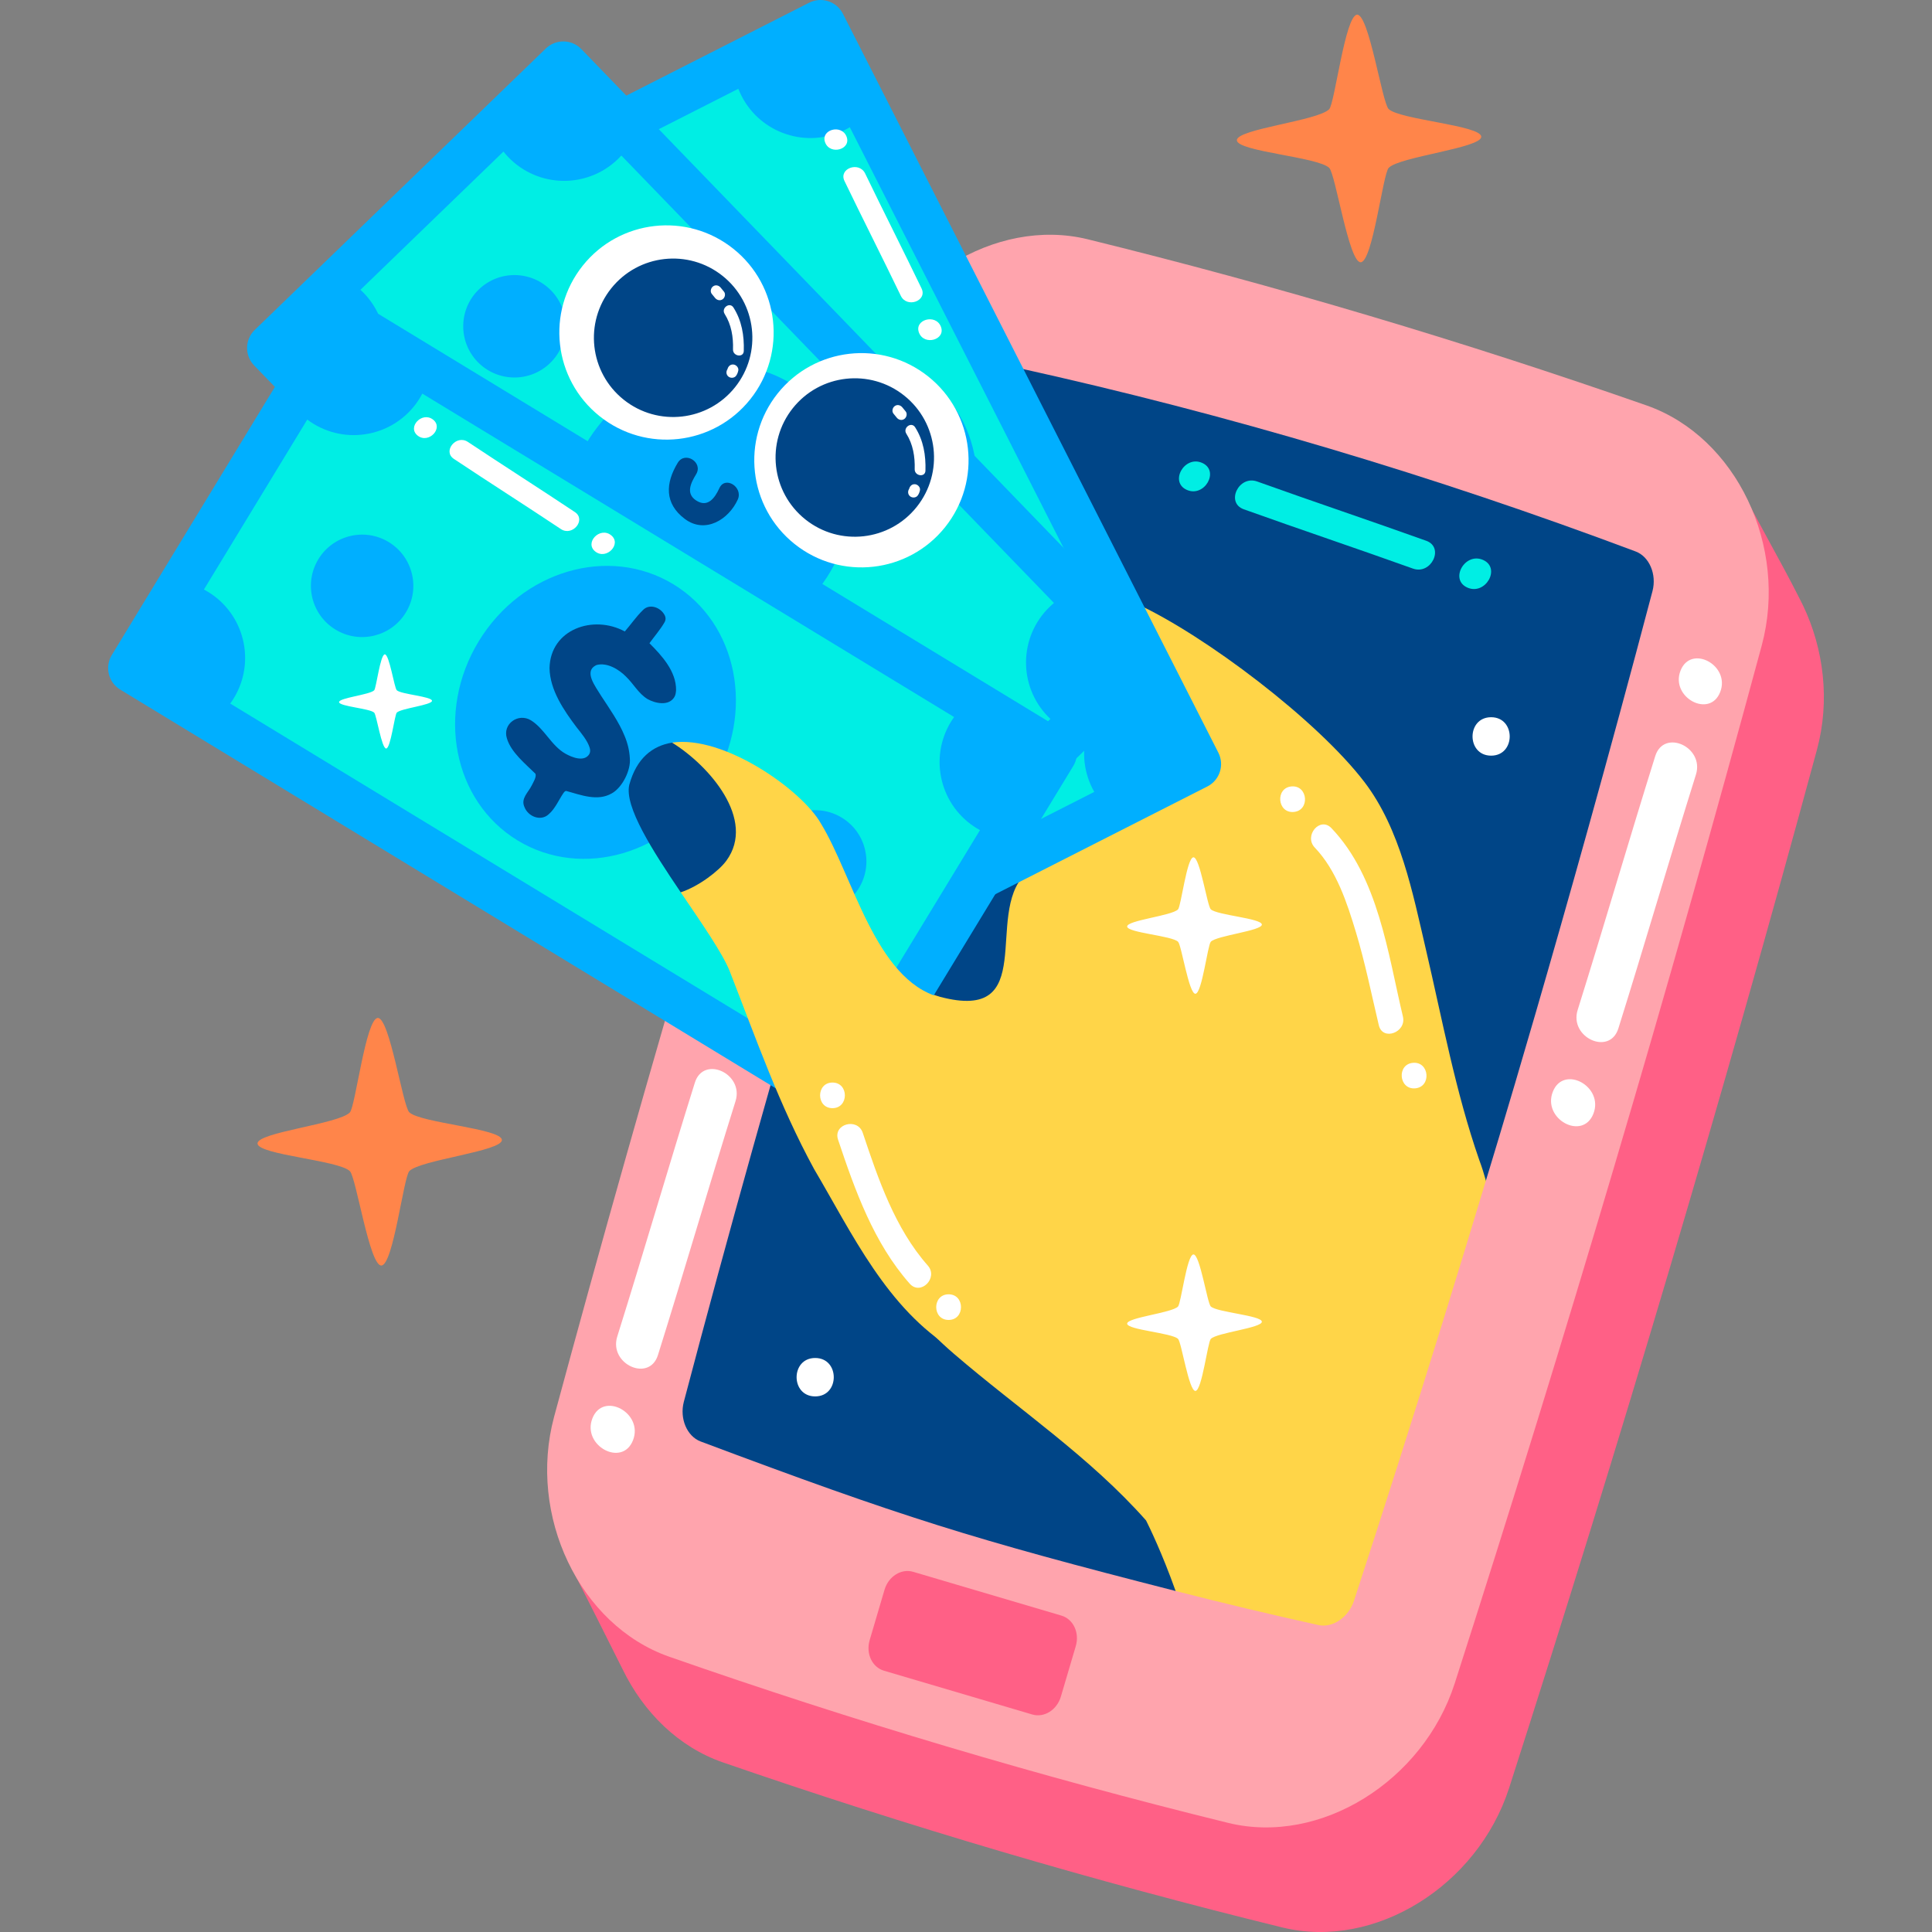 <?xml version="1.0" encoding="UTF-8"?>
<!-- Generator: Adobe Illustrator 26.1.0, SVG Export Plug-In . SVG Version: 6.00 Build 0)  -->
<svg xmlns="http://www.w3.org/2000/svg" xmlns:xlink="http://www.w3.org/1999/xlink" version="1.1" id="Capa_1" x="0px" y="0px" viewBox="0 0 512 512" style="enable-background:new 0 0 512 512;" xml:space="preserve" width="512" height="512">
<rect x="0" y="0" width="512" height="512" fill="#808080" stroke="none"/>
<g>
	<path style="fill-rule:evenodd;clip-rule:evenodd;fill:#FF6086;" d="M477.823,160.452L477.823,160.452   c-0.005-0.005-0.005-0.005-0.005-0.005c-0.325-0.675-0.66-1.335-1.005-1.995c-5.098-10.124-11.856-21.665-16.892-31.784   c0.325,4.49,2.34,10.402,2.67,14.892c-3.515-2.629-7.402-4.742-11.614-6.206c-48.913-17-98.403-31.84-148.491-44.444   c-24.397-6.077-51.552,10.804-59.877,36.768c-29.155,91.547-56.361,183.507-81.418,275.926c-1.351,4.979-1.943,10.036-1.861,15.036   c-2.737-1.278-5.474-2.562-8.212-3.845c4.66,9.196,9.294,18.418,13.908,27.64l0,0c5.541,11.371,14.784,20.552,26.567,24.624   c48.836,16.871,98.284,31.485,148.352,43.764c24.392,5.912,51.593-11.047,59.964-36.928   c29.325-91.259,56.588-182.95,81.578-275.126C485.04,185.679,483.323,171.988,477.823,160.452z"/>
	<path style="fill-rule:evenodd;clip-rule:evenodd;fill:#FFA4AD;" d="M385.498,446.172c-8.361,25.882-35.562,42.861-59.949,36.933   c-50.062-12.309-99.48-27.031-148.269-44.083c-23.732-8.371-37.459-37.356-30.449-63.521   c24.902-92.197,52.104-183.904,81.398-275.173c8.366-25.877,35.562-42.861,59.954-36.934   c50.062,12.309,99.475,27.026,148.264,44.083c23.732,8.371,37.464,37.356,30.449,63.521   C441.998,263.195,414.797,354.902,385.498,446.172z"/>
	<path style="fill-rule:evenodd;clip-rule:evenodd;fill:#004587;" d="M393.776,312.871L311.548,421.63   c-53.769-13.731-72.341-19.541-125.872-39.624c-3.624-1.366-5.619-6.083-4.454-10.51c23.67-89.748,50.145-178.914,79.109-267.565   c1.428-4.376,5.66-7.268,9.428-6.438c55.624,12.289,110.181,28.567,163.713,48.655c3.624,1.361,5.619,6.077,4.454,10.505   C414.256,246.407,393.776,312.871,393.776,312.871z"/>
	<path style="fill-rule:evenodd;clip-rule:evenodd;fill:#FF6086;" d="M281.141,449.62c-1.046,3.541-4.438,5.665-7.577,4.737   l-39.31-11.603c-3.139-0.928-4.83-4.552-3.783-8.098l3.943-13.371c1.051-3.541,4.443-5.665,7.582-4.737l39.305,11.608   c3.139,0.928,4.835,4.552,3.789,8.093L281.141,449.62z"/>
	<path style="fill:#FF854A;" d="M108.464,294.768c-1.732-1.68-5.211-25.191-8.361-25c-3.165,0.196-5.918,23.506-7.392,25.047   c-2.969,3.077-24.64,5.258-24.464,8.247c0.175,2.979,21.464,4.392,24.469,7.299c1.681,1.624,5.206,25.201,8.366,25.016   c3.16-0.186,5.861-23.433,7.397-25.026c2.861-2.974,24.701-5.273,24.526-8.273C132.83,299.083,111.356,297.582,108.464,294.768z"/>
	<path style="fill:#FF854A;" d="M368.003,28.894c-1.732-1.681-5.211-25.191-8.366-25c-3.16,0.196-5.913,23.505-7.387,25.047   c-2.969,3.077-24.645,5.258-24.464,8.248c0.181,2.979,21.464,4.392,24.469,7.299c1.68,1.629,5.206,25.196,8.366,25.016   c3.16-0.186,5.861-23.433,7.397-25.026c2.861-2.974,24.701-5.273,24.531-8.273C392.369,33.209,370.894,31.709,368.003,28.894z"/>
	<path style="fill:#FFFFFF;" d="M216.032,359.882c-6.567,0-6.567,10.18,0,10.18C222.599,370.063,222.599,359.882,216.032,359.882z"/>
	<path style="fill:#FFFFFF;" d="M395.163,190.071c-6.567,0-6.567,10.185,0,10.185C401.73,200.257,401.73,190.071,395.163,190.071z"/>
	<path style="fill:#FFD548;" d="M370.905,386.717c7.82-24.572,15.444-49.186,22.871-73.846c-0.541-1.933-1.118-3.758-1.753-5.443   c-6.309-18.139-9.778-37.119-14.139-55.784c-3.5-15.01-6.758-31.877-16.278-44.372c-12.361-16.222-42.207-38.939-60.748-47.433   c3.093,10.814,3.093,17.634,15.067,44.805c0.923,2.103-31.16,13.134-44.294,27.036c-10.809,10.814,3.752,39.444-22.511,32.49   c-14.036-3.83-20.5-23.196-27.114-37.655c-5.897,19.758-11.67,39.542-17.309,59.351c3.335,8.072,6.943,16.057,11.206,23.882   c10.861,18.376,20.603,35.011,36.949,49.068c17.036,14.649,35.892,27.196,50.867,44.124c0.83,1.645,4.263,8.675,7.83,18.691   c12.562,3.211,25.17,6.227,37.846,9.026c3.763,0.83,7.99-2.062,9.423-6.433c3.985-12.191,7.913-24.397,11.799-36.609h0.005   c0.082-0.258,0.16-0.515,0.242-0.768C370.879,386.805,370.894,386.759,370.905,386.717L370.905,386.717z"/>
	<g>
		<path style="fill-rule:evenodd;clip-rule:evenodd;fill:#FFFFFF;" d="M411.513,289.325c-2.845,7.248,7.907,13.067,10.753,5.825    C425.111,287.902,414.359,282.082,411.513,289.325z"/>
		<path style="fill-rule:evenodd;clip-rule:evenodd;fill:#FFFFFF;" d="M438.658,200.37c-7.005,22.361-13.552,44.923-20.562,67.284    c-2.288,7.314,8.49,12.217,10.784,4.902c7.005-22.361,13.557-44.923,20.562-67.284C451.73,197.958,440.952,193.056,438.658,200.37    z"/>
		<path style="fill-rule:evenodd;clip-rule:evenodd;fill:#FFFFFF;" d="M445.359,177.72c-2.773,7.072,7.727,12.763,10.505,5.686    C458.642,176.334,448.142,170.648,445.359,177.72z"/>
	</g>
	<g>
		<path style="fill-rule:evenodd;clip-rule:evenodd;fill:#FFFFFF;" d="M156.995,375.872c-2.845,7.242,7.907,13.067,10.753,5.819    C170.599,374.449,159.841,368.629,156.995,375.872z"/>
		<path style="fill-rule:evenodd;clip-rule:evenodd;fill:#FFFFFF;" d="M184.145,286.917c-7.005,22.361-13.557,44.923-20.567,67.284    c-2.283,7.315,8.495,12.217,10.789,4.897c7.005-22.361,13.557-44.918,20.557-67.279    C197.217,284.5,186.434,279.598,184.145,286.917z"/>
		<path style="fill-rule:evenodd;clip-rule:evenodd;fill:#FFFFFF;" d="M190.846,264.268c-2.779,7.072,7.722,12.758,10.505,5.686    C204.13,262.881,193.624,257.19,190.846,264.268z"/>
	</g>
	<g>
		<path style="fill:#00AFFF;" d="M224.3,257.025c-3.278,1.665-7.284,0.361-8.949-2.918L115.851,58.276    c-1.67-3.278-0.361-7.284,2.917-8.949l95.661-48.604c3.278-1.665,7.284-0.361,8.949,2.918l99.501,195.827    c1.665,3.278,0.361,7.289-2.917,8.954L224.3,257.025z"/>
		<path style="fill:#00EEE4;" d="M228.238,241.237c-2.624,1.335-5.964,0.036-7.454-2.902L131.583,62.776    c-1.495-2.938-0.572-6.402,2.051-7.737l62.027-31.51l29.552,10.196l74.717,147.048l-9.938,29.088L228.238,241.237z"/>
		<path style="fill:#00AFFF;" d="M210.279,16.1l-14.619,7.428c0.242,0.613,0.51,1.221,0.819,1.825    c5.134,10.108,17.49,14.139,27.593,9c0.392-0.201,0.773-0.412,1.139-0.629l-7.474-14.722    C216.243,16.064,212.903,14.765,210.279,16.1z"/>
		<path style="fill:#00AFFF;" d="M149.258,48.472c-0.186-0.366-0.382-0.722-0.588-1.072l-15.036,7.639    c-2.624,1.335-3.546,4.799-2.051,7.737l7.113,14c0.526-0.216,1.046-0.448,1.562-0.711    C150.361,70.931,154.392,58.575,149.258,48.472z"/>
		<path style="fill:#00AFFF;" d="M306.935,194.561l-7.005-13.789c-0.469,0.196-0.933,0.407-1.397,0.639    c-10.108,5.134-14.139,17.49-9,27.598c0.149,0.289,0.299,0.572,0.459,0.851l14.892-7.562    C307.507,200.963,308.43,197.499,306.935,194.561z"/>
		<path style="fill:#00AFFF;" d="M242.311,232.128c-5.134-10.108-17.49-14.139-27.593-9.005c-0.443,0.227-0.871,0.469-1.294,0.727    l7.361,14.485c1.49,2.938,4.83,4.237,7.454,2.902l14.794-7.516C242.816,233.185,242.579,232.649,242.311,232.128z"/>
		<path style="fill:#00AFFF;" d="M190.985,80.745c-6.686,3.392-14.856,0.727-18.253-5.959c-3.397-6.68-0.732-14.851,5.954-18.247    s14.856-0.732,18.253,5.954C200.331,69.178,197.666,77.348,190.985,80.745z"/>
		<path style="fill:#00AFFF;" d="M254.641,206.025c-6.686,3.397-14.856,0.732-18.248-5.949c-3.397-6.686-0.732-14.856,5.949-18.253    c6.686-3.397,14.856-0.732,18.253,5.954S261.326,202.633,254.641,206.025z"/>
		<path style="fill:#00AFFF;" d="M236.187,161.998c-19.562,9.938-42.764,3.536-51.83-14.299c-9.062-17.84-0.552-40.356,19.01-50.294    c19.562-9.938,42.769-3.536,51.83,14.299C264.259,129.545,255.749,152.06,236.187,161.998z"/>
		<g>
			<path style="fill:#004587;" d="M239.692,137.251c-0.65,0.34-1.283,0.454-1.907,0.34c-0.624-0.118-1.222-0.361-1.799-0.737     c-0.577-0.376-1.098-0.825-1.557-1.35c-0.454-0.531-0.814-1.046-1.083-1.557c-0.417-0.789-0.686-1.618-0.82-2.49     c-0.139-0.871-0.263-1.763-0.392-2.675c-0.118-0.907-0.289-1.866-0.495-2.881c-0.211-1.01-0.593-2.046-1.155-3.113     c-0.216-0.412-0.521-0.887-0.917-1.418c-0.397-0.531-0.846-0.984-1.345-1.376c-0.5-0.387-1.026-0.655-1.577-0.809     c-0.552-0.149-1.108-0.077-1.66,0.216c-0.835,0.433-1.33,1.315-1.485,2.639c-0.165,1.32-0.211,2.907-0.149,4.768     c0.062,1.861,0.108,3.856,0.139,6c0.031,2.129-0.113,4.232-0.448,6.294c-0.33,2.062-0.969,3.964-1.912,5.701     c-0.949,1.737-2.418,3.129-4.402,4.175c-1.711,0.897-3.237,1.314-4.567,1.253c-1.335-0.067-2.567-0.423-3.706-1.067     c-1.134-0.644-2.201-1.495-3.206-2.557c-1.005-1.072-1.995-2.144-2.974-3.222c-0.17-0.206-0.505-0.196-1,0.041     c-0.5,0.227-1.078,0.526-1.753,0.876c-0.67,0.35-1.392,0.717-2.165,1.098c-0.778,0.371-1.552,0.619-2.32,0.727     c-0.768,0.113-1.505,0.026-2.211-0.248c-0.706-0.278-1.32-0.902-1.83-1.876c-0.459-0.876-0.603-1.851-0.428-2.918     c0.181-1.067,0.732-1.845,1.649-2.33c0.376-0.196,0.737-0.371,1.093-0.531c0.361-0.16,0.727-0.335,1.103-0.531     c0.134-0.072,0.387-0.206,0.763-0.402c0.366-0.196,0.742-0.423,1.134-0.691c0.392-0.263,0.732-0.526,1-0.789     c0.278-0.263,0.402-0.474,0.376-0.639c-0.232-1-0.547-2.222-0.949-3.66c-0.407-1.443-0.675-2.881-0.809-4.315     c-0.139-1.438-0.052-2.758,0.247-3.985c0.304-1.222,1.031-2.134,2.186-2.742c1.067-0.562,2.16-0.619,3.278-0.175     c1.119,0.443,1.944,1.175,2.48,2.191c0.464,0.881,0.778,1.82,0.954,2.825c0.17,0.995,0.335,2.036,0.485,3.108     c0.149,1.072,0.335,2.155,0.562,3.248c0.216,1.093,0.593,2.144,1.134,3.165c0.191,0.371,0.469,0.814,0.83,1.335     c0.361,0.521,0.779,0.979,1.258,1.376c0.474,0.397,0.984,0.686,1.521,0.881c0.546,0.186,1.093,0.134,1.65-0.16     c0.505-0.268,0.845-0.742,1.021-1.423c0.17-0.68,0.253-1.423,0.253-2.211c-0.005-0.794-0.051-1.588-0.139-2.366     c-0.088-0.784-0.16-1.392-0.211-1.84c-0.175-1.789-0.289-3.712-0.33-5.753c-0.041-2.046,0.124-4.036,0.49-5.974     c0.371-1.933,1.036-3.732,1.995-5.387c0.954-1.655,2.381-2.979,4.283-3.979c1.66-0.876,3.351-1.335,5.072-1.382     c1.711-0.046,3.356,0.242,4.923,0.861c1.567,0.619,3.021,1.51,4.366,2.66c1.345,1.155,2.49,2.515,3.433,4.088     c1.16-0.376,2.32-0.783,3.48-1.216c1.16-0.428,2.345-0.784,3.557-1.067c1.65-0.34,2.902,0.304,3.753,1.918     c0.34,0.65,0.495,1.366,0.469,2.149c-0.036,0.778-0.397,1.356-1.088,1.717c-0.928,0.49-1.959,0.943-3.093,1.366     c-1.134,0.418-2.191,0.83-3.17,1.222c0.283,1.093,0.531,2.258,0.742,3.505c0.211,1.248,0.335,2.495,0.376,3.742     c0.036,1.253-0.067,2.485-0.309,3.706c-0.242,1.222-0.696,2.33-1.351,3.325c-0.206,0.284-0.412,0.541-0.613,0.768     C240.207,136.916,239.965,137.107,239.692,137.251z"/>
		</g>
	</g>
	<g>
		<path style="fill:#00AFFF;" d="M229.445,254.922c-2.639,2.552-6.856,2.485-9.412-0.16L67.35,96.849    c-2.557-2.644-2.485-6.861,0.16-9.418l77.14-74.578c2.644-2.557,6.856-2.49,9.412,0.155l152.682,157.919    c2.557,2.639,2.485,6.856-0.16,9.412L229.445,254.922z"/>
		<path style="fill:#00EEE4;" d="M228.573,238.675c-2.118,2.046-5.696,1.784-7.985-0.582L83.711,96.524l11.815-19.727l37.892-36.629    l31.243,1.052l114.656,118.579l-0.949,30.727L228.573,238.675z"/>
		<path style="fill:#00AFFF;" d="M145.207,28.771l-11.789,11.397c0.413,0.516,0.851,1.016,1.315,1.505    c7.881,8.149,20.876,8.366,29.026,0.484c0.314-0.304,0.613-0.618,0.902-0.938l-11.474-11.866    C150.897,26.982,147.32,26.719,145.207,28.771z"/>
		<path style="fill:#00AFFF;" d="M96.402,77.653c-0.289-0.299-0.577-0.577-0.876-0.856L83.397,88.524    c-2.118,2.046-1.974,5.629,0.314,8l10.913,11.283c0.438-0.355,0.871-0.737,1.289-1.134    C104.062,98.792,104.278,85.797,96.402,77.653z"/>
		<path style="fill:#00AFFF;" d="M290.064,170.921l-10.747-11.124c-0.397,0.33-0.779,0.665-1.15,1.026    c-8.155,7.882-8.366,20.871-0.49,29.021c0.227,0.237,0.459,0.459,0.691,0.68l12.01-11.608    C292.492,176.865,292.352,173.287,290.064,170.921z"/>
		<path style="fill:#00AFFF;" d="M239.342,225.824c-7.881-8.149-20.877-8.366-29.021-0.485c-0.361,0.345-0.696,0.701-1.026,1.067    l11.294,11.686c2.289,2.366,5.866,2.629,7.985,0.582l11.928-11.536C240.135,226.69,239.749,226.247,239.342,225.824z"/>
		<path style="fill:#00AFFF;" d="M145.768,96.225c-5.387,5.216-13.98,5.067-19.191-0.32c-5.211-5.392-5.067-13.985,0.32-19.196    c5.392-5.206,13.985-5.062,19.196,0.325C151.305,82.421,151.16,91.019,145.768,96.225z"/>
		<path style="fill:#00AFFF;" d="M243.45,197.257c-5.387,5.211-13.98,5.067-19.191-0.325c-5.211-5.392-5.067-13.98,0.32-19.196    c5.392-5.206,13.985-5.062,19.196,0.325C248.986,183.453,248.842,192.045,243.45,197.257z"/>
		<path style="fill:#00AFFF;" d="M212.867,160.602c-15.773,15.247-39.835,15.954-53.743,1.572    c-13.907-14.387-12.392-38.413,3.382-53.666c15.773-15.248,39.835-15.954,53.743-1.567    C230.156,121.323,228.64,145.349,212.867,160.602z"/>
	</g>
	<g>
		<path style="fill:#00AFFF;" d="M228.666,294.67c-1.907,3.139-6.005,4.134-9.145,2.227L31.85,182.746    c-3.136-1.907-4.134-6-2.227-9.145l55.758-91.676c1.913-3.139,6.005-4.134,9.15-2.227l187.672,114.15    c3.139,1.907,4.134,6,2.227,9.145L228.666,294.67z"/>
		<path style="fill:#00EEE4;" d="M223.712,279.17c-1.531,2.516-5.057,3.165-7.871,1.454L61.015,186.453l-6.974-30.227l27.387-45.031    l30.495-6.881l140.924,85.712l6.861,29.964L223.712,279.17z"/>
		<path style="fill:#00AFFF;" d="M89.948,97.189l-8.521,14.005c0.531,0.397,1.083,0.773,1.655,1.124    c9.686,5.892,22.315,2.814,28.201-6.871c0.227-0.371,0.438-0.752,0.639-1.134L97.819,95.73C95,94.018,91.479,94.673,89.948,97.189    z"/>
		<path style="fill:#00AFFF;" d="M55.097,156.823c-0.345-0.211-0.701-0.407-1.057-0.598l-8.768,14.413    c-1.531,2.515-0.49,5.943,2.33,7.655l13.412,8.16c0.33-0.459,0.655-0.933,0.954-1.428    C67.861,175.339,64.783,162.715,55.097,156.823z"/>
		<path style="fill:#00AFFF;" d="M266.058,198.061l-13.211-8.036c-0.294,0.412-0.582,0.835-0.851,1.278    c-5.892,9.686-2.814,22.314,6.866,28.206c0.283,0.165,0.562,0.325,0.845,0.479l8.68-14.268    C269.919,203.205,268.878,199.772,266.058,198.061z"/>
		<path style="fill:#00AFFF;" d="M230.883,264.015c-9.686-5.892-22.315-2.814-28.201,6.866c-0.263,0.428-0.5,0.866-0.722,1.299    l13.882,8.443c2.814,1.712,6.34,1.062,7.871-1.454l8.624-14.18C231.867,264.649,231.388,264.319,230.883,264.015z"/>
		<path style="fill:#00AFFF;" d="M107.562,162.308c-3.892,6.407-12.247,8.438-18.65,4.541c-6.402-3.892-8.438-12.242-4.541-18.65    c3.892-6.402,12.248-8.438,18.65-4.541C109.423,147.555,111.459,155.901,107.562,162.308z"/>
		<path style="fill:#00AFFF;" d="M227.63,235.335c-3.897,6.407-12.247,8.438-18.655,4.541c-6.402-3.892-8.438-12.242-4.541-18.65    c3.897-6.402,12.247-8.438,18.65-4.541C229.491,220.582,231.527,228.932,227.63,235.335z"/>
		<path style="fill:#00AFFF;" d="M188.764,207.613c-11.397,18.742-34.5,25.511-51.593,15.113    c-17.098-10.397-21.712-34.021-10.31-52.768c11.402-18.748,34.506-25.516,51.598-15.119    C195.557,165.236,200.171,188.865,188.764,207.613z"/>
		<g>
			<path style="fill:#004587;" d="M178.717,184.72c-1.468,2.472-5.068,1.699-7.129,0.531c-2.406-1.487-3.65-3.973-5.691-5.943     c-1.841-1.88-4.96-3.806-7.778-3.082c-3.609,1.624-0.317,5.658,1.211,8.217c2.095,3.212,4.736,6.931,6.206,10.613     c0.809,1.928,1.263,3.887,1.376,5.861c0.318,3.209-2.031,7.819-4.773,9.33c-3.771,2.183-8.12,0.452-12.005-0.613     c-0.253-0.088-0.531,0.098-0.83,0.557c-1.176,1.697-2.214,4.189-3.881,5.582c-2.055,1.959-5.461,0.689-6.454-1.933     c-0.985-2.244,0.978-3.771,1.923-5.649c0.4-0.847,1.325-2.228,1.016-3.129c-2.577-2.566-6.475-5.657-7.572-9.371     c-1.242-3.847,3.023-6.848,6.371-4.799c3.625,2.267,5.364,6.703,9.155,8.85c1.696,0.95,4.901,2.274,6.283,0.15     c0.289-0.495,0.33-1.077,0.119-1.748c-0.572-1.898-2.295-3.925-3.459-5.402c-3.361-4.466-7.079-9.851-7.175-15.686     c0.211-10.322,11.618-14.237,19.949-9.711c1.613-1.852,3.007-3.921,4.784-5.644c1.674-1.795,4.592-0.832,5.732,1.237     c0.382,0.68,0.376,1.361-0.021,2.031c-1.024,1.791-2.765,3.825-3.964,5.495c3.298,3.285,7.111,7.468,7.057,12.428     C179.101,183.561,179.061,184.15,178.717,184.72z"/>
		</g>
	</g>
	<g>
		<path style="fill:#FFD548;" d="M252.831,357.717c-17.768-10.815-27.036-30.897-37.078-47.887    c-9.273-16.995-15.454-34.763-22.402-52.531c-1.914-4.784-7.592-12.924-12.949-20.825c0,0-0.247-17.345,1.111-23.239    c1.941-7.116-3.41-16.432-3.41-16.432c13.702-2.058,34.462,12.574,39.475,21.485c8.495,13.902,14.397,41.33,31.387,45.964"/>
	</g>
	<g>
		<path style="fill:#004587;" d="M178.104,196.803c-5.222,0.851-9.423,4.15-11.34,11.186c-1.335,5.784,6.16,17.433,13.639,28.485    c4.763-1.572,10.145-5.686,12.108-8.402C200.429,217.211,187.97,202.886,178.104,196.803z"/>
	</g>
	<path style="fill:#FFFFFF;" d="M105.15,182.922c-0.66-0.639-1.979-9.577-3.181-9.51c-1.201,0.077-2.253,8.943-2.809,9.526   c-1.129,1.176-9.371,2-9.304,3.139c0.067,1.134,8.16,1.67,9.304,2.778c0.639,0.619,1.979,9.583,3.186,9.51   c1.196-0.072,2.227-8.912,2.809-9.515c1.088-1.129,9.397-2.005,9.33-3.144C114.418,184.566,106.252,183.994,105.15,182.922z"/>
	<path style="fill:#FFFFFF;" d="M371.786,269.392c-3.985-16.779-6.526-36.934-18.944-49.928c-3.026-3.17-7.402,2.031-4.402,5.165   c5.737,6.005,8.531,14.588,10.881,22.366c2.459,8.129,4.124,16.464,6.083,24.717C366.415,275.958,372.791,273.603,371.786,269.392z   "/>
	<path style="fill:#FFFFFF;" d="M374.482,281.66c-4.366,0.345-3.825,7.113,0.541,6.763   C379.389,288.077,378.843,281.309,374.482,281.66z"/>
	<path style="fill:#FFFFFF;" d="M342.286,208.411c-4.366,0.35-3.825,7.119,0.541,6.768   C347.188,214.829,346.652,208.061,342.286,208.411z"/>
	<path style="fill:#FFFFFF;" d="M245.872,335.377c-8.696-9.84-13.134-22.913-17.232-35.165c-1.381-4.124-7.938-2.356-6.547,1.809   c4.49,13.428,9.459,27.382,18.98,38.155C243.975,343.459,248.759,338.645,245.872,335.377z"/>
	<path style="fill:#FFFFFF;" d="M251.393,343.005c-4.382,0-4.382,6.794,0,6.794C255.77,349.8,255.77,343.005,251.393,343.005z"/>
	<path style="fill:#FFFFFF;" d="M220.615,286.887c-4.376,0-4.376,6.789,0,6.789C224.996,293.675,224.996,286.887,220.615,286.887z"/>
	<g>
		<path style="fill-rule:evenodd;clip-rule:evenodd;fill:#FFFFFF;" d="M243.553,88.194c1.381,3.495,7.17,1.845,5.789-1.644    C247.955,83.054,242.171,84.704,243.553,88.194z"/>
		<path style="fill-rule:evenodd;clip-rule:evenodd;fill:#FFFFFF;" d="M223.795,47.967c4.902,10.17,10.036,20.263,14.933,30.433    c1.603,3.33,7.093,1.355,5.49-1.974c-4.902-10.175-10.031-20.263-14.938-30.433C227.682,42.663,222.187,44.637,223.795,47.967z"/>
		<path style="fill-rule:evenodd;clip-rule:evenodd;fill:#FFFFFF;" d="M218.687,37.796c1.35,3.407,7,1.799,5.649-1.613    C222.986,32.776,217.336,34.379,218.687,37.796z"/>
	</g>
	<g>
		<path style="fill-rule:evenodd;clip-rule:evenodd;fill:#00EEE4;" d="M388.869,155.715c4.809,2.134,8.969-5.196,4.16-7.325    C388.214,146.261,384.059,153.586,388.869,155.715z"/>
		<path style="fill-rule:evenodd;clip-rule:evenodd;fill:#00EEE4;" d="M329.616,134.968c14.892,5.34,29.928,10.371,44.82,15.711    c4.866,1.747,8.407-5.614,3.536-7.366c-14.892-5.34-29.923-10.371-44.815-15.712C328.286,125.854,324.744,133.22,329.616,134.968z    "/>
		<path style="fill-rule:evenodd;clip-rule:evenodd;fill:#00EEE4;" d="M314.528,129.828c4.696,2.077,8.758-5.077,4.057-7.155    C313.883,120.591,309.827,127.751,314.528,129.828z"/>
	</g>
	<g>
		<path style="fill-rule:evenodd;clip-rule:evenodd;fill:#FFFFFF;" d="M157.774,146.174c2.964,2.304,7.108-2.062,4.139-4.361    C158.944,139.509,154.804,143.87,157.774,146.174z"/>
		<path style="fill-rule:evenodd;clip-rule:evenodd;fill:#FFFFFF;" d="M120.278,121.612c9.402,6.263,18.959,12.33,28.356,18.593    c3.078,2.046,6.794-2.448,3.717-4.5c-9.397-6.258-18.948-12.33-28.351-18.588C120.923,115.065,117.206,119.565,120.278,121.612z"/>
		<path style="fill-rule:evenodd;clip-rule:evenodd;fill:#FFFFFF;" d="M110.706,115.457c2.902,2.247,6.943-2.016,4.046-4.263    C111.85,108.947,107.809,113.204,110.706,115.457z"/>
	</g>
	<g>
		<g>
			<path style="fill:#FFFFFF;" d="M198.821,105.823c-9.784,12.258-27.65,14.263-39.903,4.485     c-12.263-9.784-14.268-27.645-4.49-39.902c9.784-12.258,27.65-14.263,39.907-4.485     C206.599,75.699,208.604,93.565,198.821,105.823z"/>
			<path style="fill:#004587;" d="M194.8,102.616c-7.232,9.057-20.444,10.547-29.51,3.31c-9.062-7.227-10.546-20.438-3.315-29.5     c7.237-9.067,20.444-10.552,29.511-3.32C200.547,80.338,202.032,93.55,194.8,102.616z"/>
			<path style="fill:#FFFFFF;" d="M197.109,93.018c0.129-4.088-0.52-8.01-2.732-11.516c-0.995-1.572-3.32,0.134-2.335,1.696     c1.778,2.814,2.32,6.119,2.211,9.402C194.197,94.436,197.052,94.879,197.109,93.018z"/>
			<path style="fill:#FFFFFF;" d="M191.851,77.281c-0.294-0.355-0.577-0.716-0.871-1.067c-0.505-0.603-1.351-0.809-2.016-0.32     c-0.603,0.438-0.825,1.412-0.32,2.011c0.294,0.355,0.577,0.717,0.871,1.067c0.505,0.603,1.345,0.804,2.015,0.32     C192.135,78.853,192.351,77.879,191.851,77.281z"/>
			<g>
				<path style="fill:#FFFFFF;" d="M195.645,98.24c0.186-0.763-0.495-1.531-1.216-1.634c-0.825-0.118-1.454,0.454-1.634,1.216      c0.01-0.015,0.015-0.026,0.026-0.041c-0.453,0.639-0.412,1.515,0.232,2.026c0.588,0.469,1.567,0.412,2.026-0.232      C195.377,99.153,195.527,98.746,195.645,98.24z"/>
				<path style="fill:#FFFFFF;" d="M192.784,97.812c-0.005,0.021-0.016,0.041-0.026,0.062c0.01-0.016,0.026-0.036,0.036-0.052      C192.887,97.421,192.82,97.72,192.784,97.812z"/>
				<path style="fill:#FFFFFF;" d="M192.759,97.874C192.635,98.05,192.707,97.972,192.759,97.874L192.759,97.874z"/>
				<path style="fill:#FFFFFF;" d="M192.795,97.828v-0.005l0,0C192.795,97.823,192.795,97.823,192.795,97.828z"/>
			</g>
			<path style="fill:#FFFFFF;" d="M250.481,139.679c-9.784,12.258-27.65,14.268-39.908,4.485     c-12.253-9.778-14.263-27.645-4.485-39.902c9.784-12.258,27.65-14.263,39.908-4.485     C258.254,109.56,260.259,127.421,250.481,139.679z"/>
			<path style="fill:#004587;" d="M242.94,134.339c-7.232,9.067-20.444,10.547-29.505,3.32c-9.067-7.237-10.552-20.444-3.315-29.51     c7.232-9.062,20.444-10.547,29.505-3.315C248.692,112.065,250.171,125.277,242.94,134.339z"/>
			<path style="fill:#FFFFFF;" d="M245.254,124.741c0.124-4.083-0.521-8.01-2.732-11.505c-1-1.577-3.325,0.129-2.335,1.696     c1.778,2.809,2.314,6.113,2.216,9.397C242.342,126.163,245.192,126.607,245.254,124.741z"/>
			<path style="fill:#FFFFFF;" d="M239.991,109.003c-0.294-0.35-0.577-0.712-0.871-1.062c-0.505-0.603-1.345-0.809-2.01-0.32     c-0.608,0.438-0.825,1.413-0.32,2.011c0.294,0.355,0.577,0.711,0.871,1.067c0.5,0.603,1.345,0.804,2.01,0.32     C240.279,110.581,240.501,109.606,239.991,109.003z"/>
			<g>
				<path style="fill:#FFFFFF;" d="M243.79,129.967c0.181-0.763-0.495-1.531-1.222-1.634c-0.825-0.118-1.448,0.454-1.629,1.216      c0.011-0.015,0.016-0.021,0.026-0.046c-0.454,0.644-0.412,1.516,0.227,2.031c0.593,0.469,1.572,0.412,2.026-0.232      C243.522,130.88,243.671,130.472,243.79,129.967z"/>
				<path style="fill:#FFFFFF;" d="M240.934,129.539c-0.01,0.021-0.021,0.041-0.031,0.062c0.005-0.016,0.021-0.036,0.036-0.052      C241.032,129.148,240.965,129.442,240.934,129.539z"/>
				<path style="fill:#FFFFFF;" d="M240.903,129.602C240.78,129.777,240.852,129.694,240.903,129.602L240.903,129.602z"/>
				<path style="fill:#FFFFFF;" d="M240.934,129.555c0-0.005,0.005-0.005,0.005-0.005l0,0      C240.939,129.55,240.934,129.55,240.934,129.555z"/>
			</g>
		</g>
		<path style="fill-rule:evenodd;clip-rule:evenodd;fill:#004587;" d="M195.506,132.411c1.515-3.32-3.33-6.402-4.866-3.046    c-1.217,2.665-3.108,5.217-6.119,3.284c-2.866-1.84-1.448-4.655-0.041-6.969c1.923-3.16-2.938-6.206-4.866-3.046    c-3.299,5.423-3.546,10.815,1.861,14.882C186.857,141.555,193.078,137.72,195.506,132.411z"/>
	</g>
	<path style="fill:#FFFFFF;" d="M320.873,240.974c-0.954-0.923-2.871-13.882-4.608-13.778c-1.742,0.103-3.263,12.954-4.078,13.804   c-1.629,1.696-13.577,2.897-13.479,4.547c0.098,1.644,11.83,2.417,13.49,4.026c0.923,0.892,2.866,13.887,4.608,13.783   c1.742-0.098,3.232-12.918,4.078-13.794c1.577-1.639,13.614-2.902,13.521-4.557C334.306,243.355,322.471,242.525,320.873,240.974z"/>
	<path style="fill:#FFFFFF;" d="M320.873,346.227c-0.954-0.928-2.871-13.887-4.608-13.783c-1.742,0.108-3.263,12.959-4.078,13.804   c-1.629,1.696-13.577,2.902-13.479,4.547c0.098,1.645,11.83,2.423,13.49,4.026c0.923,0.897,2.866,13.887,4.608,13.789   c1.742-0.103,3.232-12.918,4.078-13.794c1.577-1.639,13.614-2.907,13.521-4.557C334.306,348.603,322.471,347.774,320.873,346.227z"/>
</g>















</svg>
